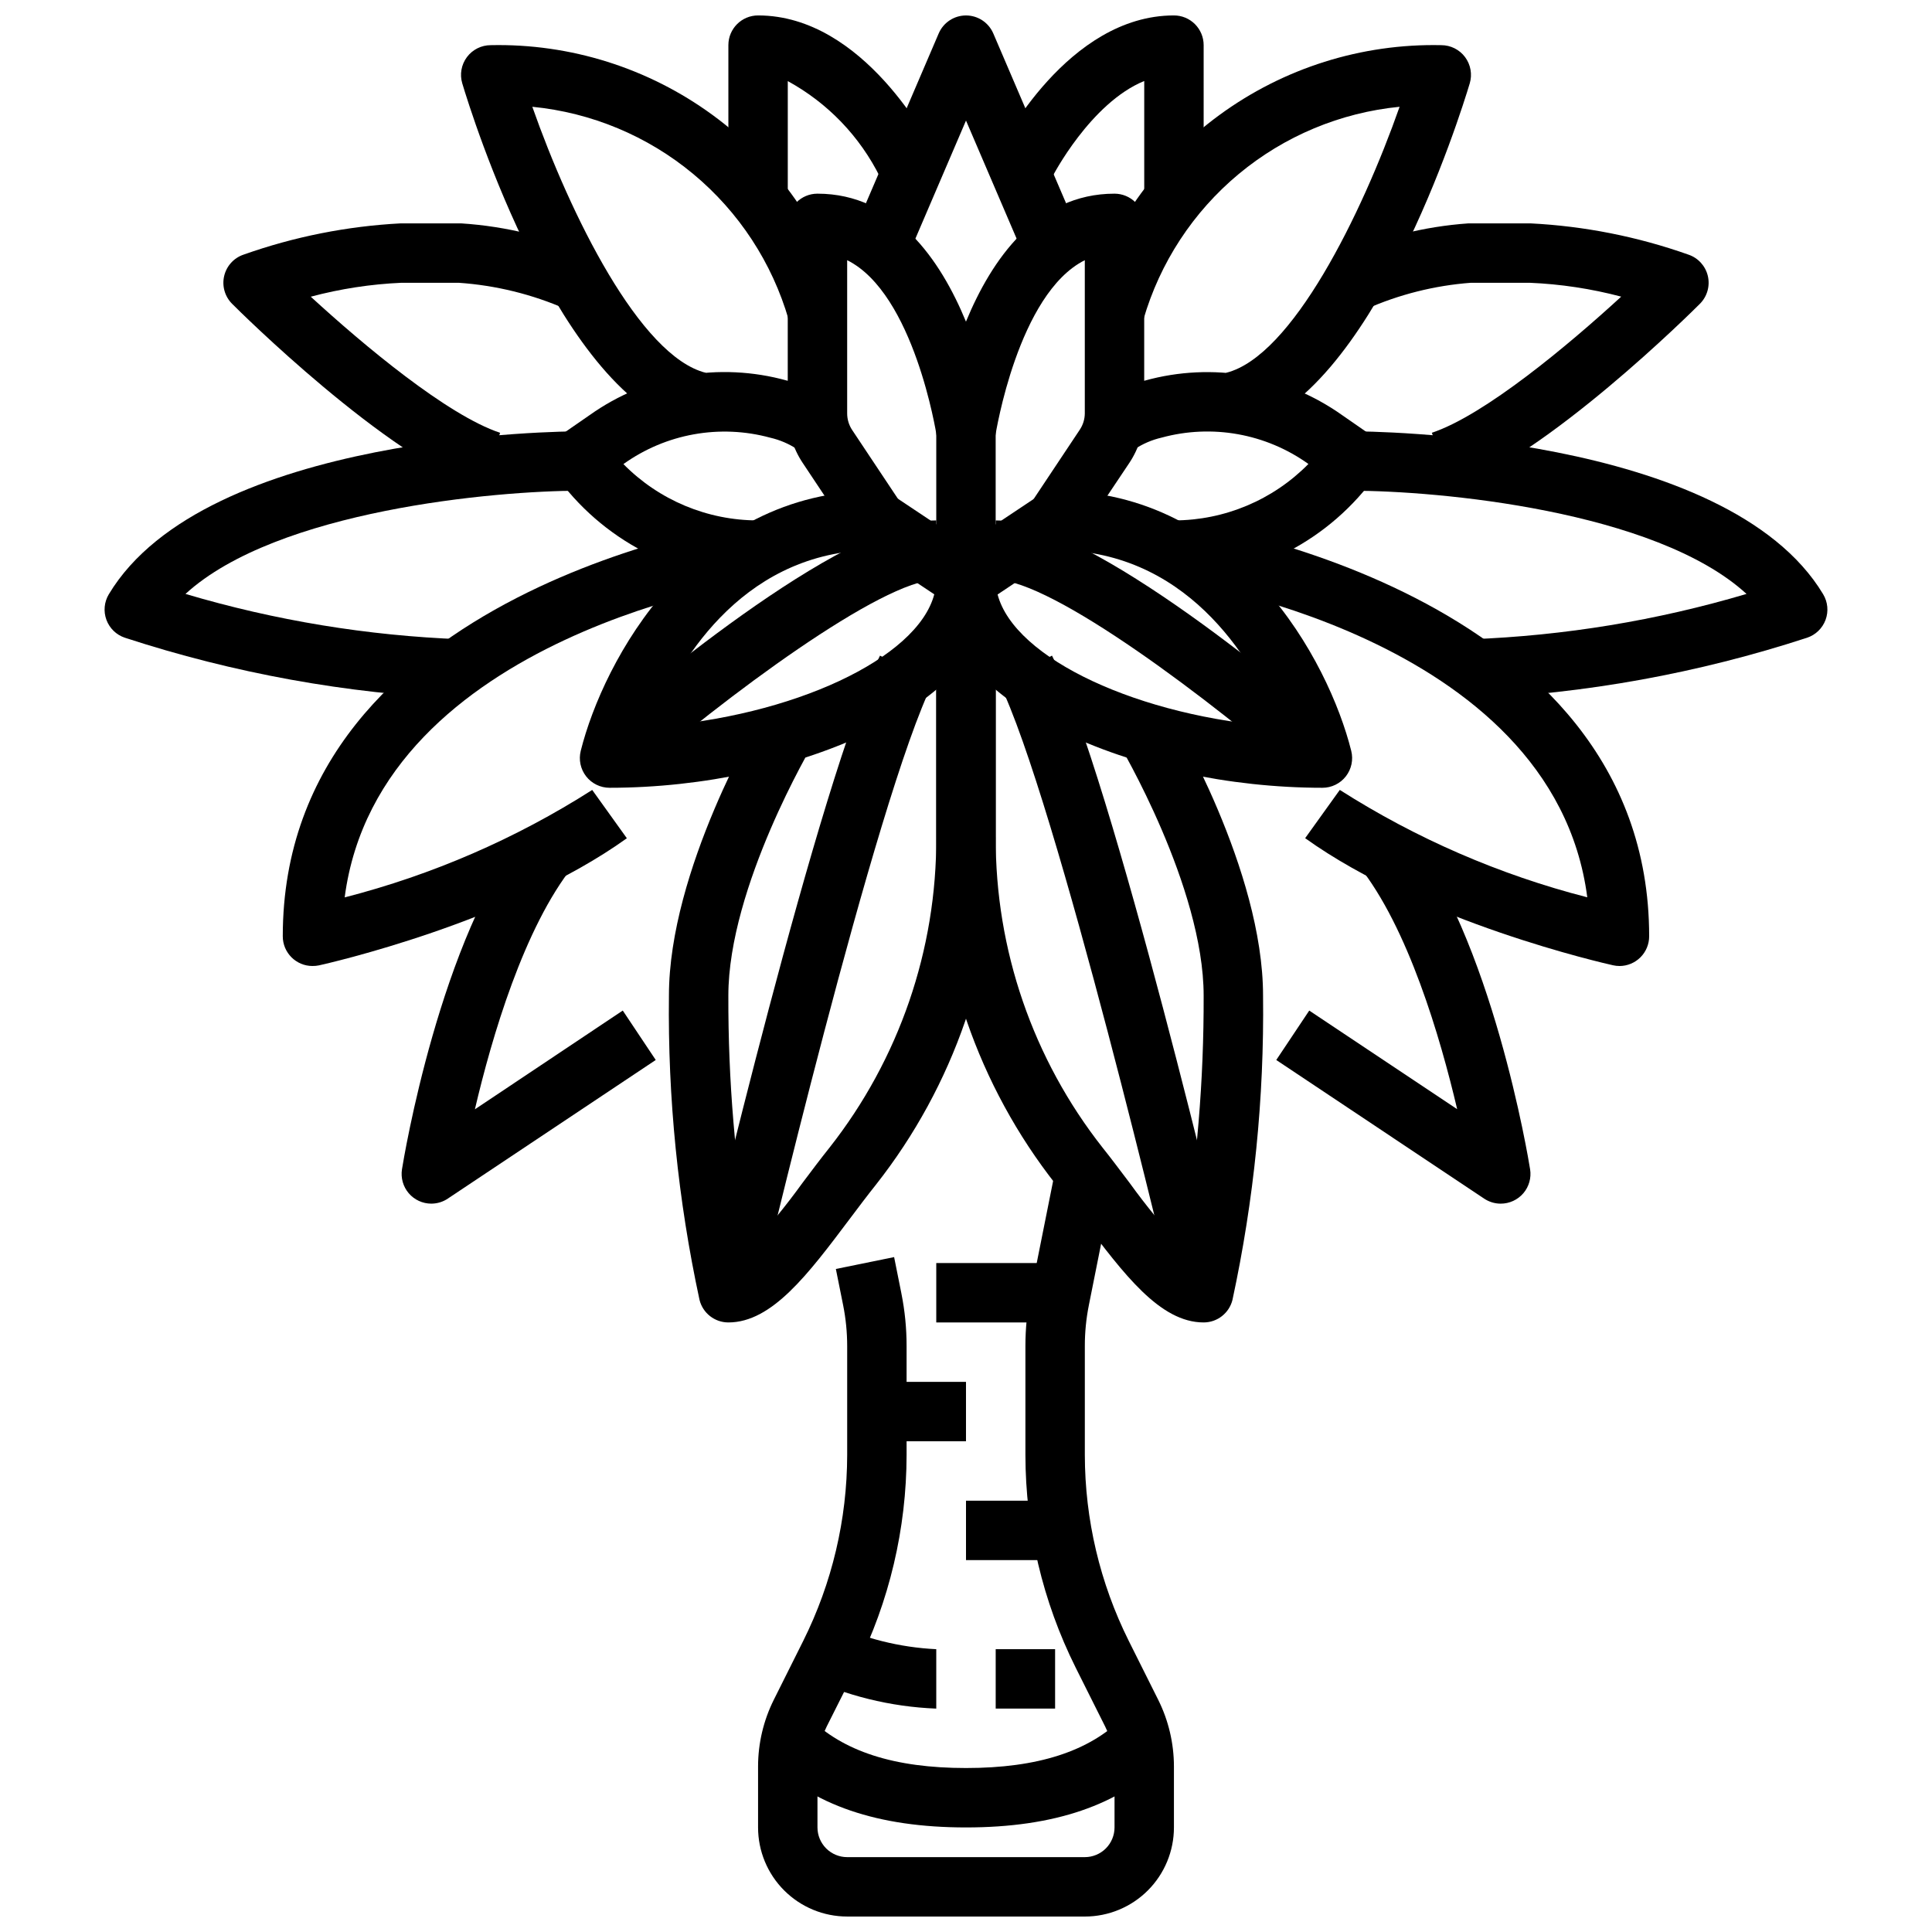 <?xml version="1.0" encoding="UTF-8"?>
<!-- The Best Svg Icon site in the world: iconSvg.co, Visit us! https://iconsvg.co -->
<svg width="800px" height="800px" version="1.1" viewBox="144 144 512 512" xmlns="http://www.w3.org/2000/svg">
 <defs>
  <clipPath id="d">
   <path d="m369 148.09h62v66.906h-62z"/>
  </clipPath>
  <clipPath id="c">
   <path d="m408 148.09h55v47.906h-55z"/>
  </clipPath>
  <clipPath id="b">
   <path d="m337 148.09h55v47.906h-55z"/>
  </clipPath>
  <clipPath id="a">
   <path d="m344 453h112v198.9h-112z"/>
  </clipPath>
 </defs>
 <path d="m305.54 352.77c-2.426 0-4.715-1.117-6.207-3.027-1.492-1.914-2.019-4.406-1.43-6.758 5.961-23.836 30.039-68.934 78.484-68.934 1.555 0 3.074 0.461 4.367 1.32l23.617 15.742v0.004c2.188 1.461 3.504 3.918 3.504 6.551 0 32.957-52.918 55.102-102.34 55.102zm68.488-62.977c-34.344 1.273-50.918 30.699-57.426 46.801 37.344-2.621 70.52-18.035 74.988-35.094z"/>
 <path d="m310.71 350.81-10.359-11.809c10.887-9.562 66.477-57.086 91.77-57.086v15.742c-14.254 0.004-56.18 31.09-81.41 53.152z"/>
 <path d="m494.46 352.77c-49.422 0-102.34-22.145-102.34-55.105v0.004c0-2.633 1.316-5.09 3.504-6.551l23.617-15.742v-0.004c1.293-0.859 2.812-1.32 4.367-1.32 48.445 0 72.523 45.098 78.484 68.934 0.59 2.352 0.062 4.844-1.43 6.758-1.492 1.91-3.781 3.027-6.207 3.027zm-86.086-51.23c4.473 17.059 37.645 32.473 74.988 35.094-6.512-16.074-23.082-45.523-57.465-46.801z"/>
 <path d="m489.28 350.81c-23.496-20.543-66.375-53.148-81.41-53.148v-15.746c25.293 0 80.887 47.523 91.773 57.055z"/>
 <path d="m455.1 297.66v-15.746c13.406-0.016 26.242-5.402 35.645-14.957-11.262-8.062-25.555-10.629-38.918-6.981-2.543 0.586-4.961 1.625-7.141 3.062l-11.02-11.273c3.938-3.406 8.66-5.777 13.742-6.906 17.902-4.965 37.086-1.609 52.242 9.133l7.086 4.914h-0.004c3.504 2.41 4.461 7.168 2.156 10.742-12.367 17.461-32.391 27.891-53.789 28.012z"/>
 <path d="m430.16 286.29-13.098-8.738 13.098-19.68v-0.004c0.848-1.27 1.309-2.762 1.324-4.289v-40.625c-17.734 8.863-23.617 46.043-23.695 46.445v-0.004c-0.555 3.883-3.875 6.762-7.793 6.762-3.922 0-7.242-2.879-7.793-6.762-0.062-0.434-5.961-37.613-23.695-46.445v40.629c0.004 1.555 0.461 3.074 1.32 4.371l13.098 19.68-13.098 8.738-13.098-19.68c-2.59-3.883-3.973-8.441-3.969-13.109v-50.379c0-4.348 3.523-7.875 7.871-7.875 20.578 0 32.605 17.508 39.359 33.914 6.758-16.406 18.785-33.914 39.363-33.914 2.086 0 4.09 0.832 5.566 2.309 1.477 1.477 2.305 3.477 2.305 5.566v50.383-0.004c0.012 4.656-1.355 9.215-3.938 13.094z"/>
 <path d="m344.89 297.66c-21.422-0.105-41.473-10.539-53.852-28.02-2.305-3.574-1.348-8.332 2.156-10.746l7.086-4.902c15.148-10.758 34.344-14.117 52.246-9.141 5.078 1.125 9.801 3.5 13.734 6.906l-5.66 5.512-5.328 5.793c-2.176-1.438-4.59-2.477-7.133-3.062-13.367-3.648-27.664-1.082-38.926 6.988 9.41 9.559 22.262 14.938 35.676 14.926z"/>
 <path d="m392.12 258.3h15.742v39.359h-15.742z"/>
 <path d="m462.98 494.46c-11.547 0-21.121-12.738-32.203-27.488-2.363-3.086-4.629-6.156-6.887-8.988h-0.004c-20.684-26.258-31.875-58.742-31.758-92.168v-60.281h15.742v60.285l0.004-0.004c-0.121 29.859 9.867 58.883 28.34 82.344 2.363 2.945 4.723 6.141 7.172 9.359 4.324 5.988 9.004 11.711 14.012 17.145 3.785-22.062 5.652-44.41 5.582-66.793 0-28.898-22.27-66.426-22.492-66.801l13.492-8.102c1.008 1.691 24.742 41.609 24.742 74.902 0.324 27.094-2.398 54.137-8.109 80.625-0.875 3.504-4.023 5.965-7.633 5.965z"/>
 <path d="m455.31 488.39c-0.309-1.324-31.488-133.28-46.609-163.6l14.09-7.039c15.973 31.945 46.555 161.53 47.855 167.03z"/>
 <path d="m337.02 494.46c-3.613 0-6.762-2.461-7.637-5.965-5.711-26.488-8.43-53.531-8.109-80.625 0-33.289 23.734-73.211 24.742-74.902l13.492 8.102c-0.219 0.375-22.488 37.902-22.488 66.801-0.07 22.391 1.809 44.742 5.613 66.809 5-5.441 9.676-11.168 14.004-17.16 2.418-3.219 4.816-6.414 7.172-9.359 18.461-23.465 28.441-52.484 28.312-82.344v-60.281h15.742v60.285l0.004-0.004c0.117 33.426-11.074 65.91-31.758 92.168-2.258 2.832-4.566 5.902-6.887 8.988-11.082 14.754-20.656 27.488-32.203 27.488z"/>
 <path d="m344.69 488.39-15.336-3.606c1.301-5.512 31.883-135.08 47.855-167.03l14.09 7.039c-15.164 30.328-46.305 162.27-46.609 163.59z"/>
 <g clip-path="url(#d)">
  <path d="m416.38 214.17-16.379-38.219-16.383 38.219-14.469-6.203 23.617-55.105c1.238-2.891 4.086-4.766 7.234-4.766s5.992 1.875 7.234 4.766l23.617 55.105z"/>
 </g>
 <path d="m573.18 400c-0.574 0-1.148-0.066-1.707-0.191-2.055-0.457-50.531-11.406-81.594-33.684l9.18-12.793h-0.004c20.227 12.895 42.363 22.5 65.59 28.465-9.09-69.848-109.55-84.062-110.59-84.207l2.078-15.602c1.254 0.168 124.91 17.719 124.91 110.14 0 2.09-0.828 4.09-2.305 5.566-1.477 1.477-3.481 2.309-5.566 2.309z"/>
 <path d="m541.7 462.98c-1.555 0-3.074-0.461-4.371-1.324l-55.105-36.746 8.738-13.098 39.203 26.129c-4.473-19.02-13.004-48.168-26.078-64.504l12.297-9.84c23.027 28.781 32.715 87.766 33.109 90.27v-0.004c0.363 2.277-0.289 4.606-1.789 6.359s-3.695 2.762-6.004 2.758z"/>
 <path d="m533.82 329.15v-15.742c24.75-0.934 49.285-4.969 73.027-12.012-24.223-22.191-82.027-27.348-104.52-27.348v-15.746c4.039 0 99.188 0.488 124.83 43.18h-0.004c1.23 2.047 1.469 4.543 0.641 6.785-0.832 2.242-2.633 3.984-4.898 4.738-28.82 9.414-58.789 14.848-89.078 16.145z"/>
 <path d="m528.44 273.64-4.977-14.957c13.941-4.644 36.062-23.121 50.176-36.07h0.004c-7.945-2.102-16.094-3.336-24.301-3.676h-15.516c-9.648 0.723-19.098 3.102-27.938 7.031l-7.125-14.043c10.859-4.945 22.516-7.902 34.414-8.73h16.391c14.277 0.715 28.375 3.504 41.848 8.273 2.59 0.859 4.547 3.004 5.176 5.66 0.625 2.652-0.168 5.445-2.098 7.375-1.629 1.66-40.988 40.77-66.055 49.137z"/>
 <path d="m472.75 258.07-3.809-15.273c17.445-4.359 35.93-41.957 45.965-70.5-15.668 1.539-30.512 7.742-42.617 17.805-12.105 10.062-20.918 23.523-25.293 38.645l-15.273-3.84c5.949-20.25 18.406-37.973 35.438-50.43 17.031-12.461 37.691-18.965 58.789-18.508 2.488 0 4.832 1.176 6.316 3.172 1.484 1.996 1.941 4.578 1.227 6.961-2.551 8.5-25.906 83.262-60.742 91.969z"/>
 <g clip-path="url(#c)">
  <path d="m462.98 195.32h-15.746v-29.855c-14.242 5.816-24.332 25.277-24.402 25.504l-14.172-7.039c0.789-1.461 18.289-35.84 46.445-35.84 2.09 0 4.09 0.828 5.566 2.305 1.477 1.477 2.309 3.481 2.309 5.566z"/>
 </g>
 <path d="m226.81 400c-4.348 0-7.871-3.527-7.871-7.875 0-92.418 123.66-109.97 124.91-110.14l2.086 15.602c-1.062 0.141-101.48 14.508-110.59 84.23 23.234-5.965 45.375-15.574 65.598-28.473l9.18 12.801c-31.062 22.285-79.508 33.234-81.602 33.691-0.562 0.117-1.137 0.168-1.711 0.16z"/>
 <path d="m258.3 462.98c-2.305-0.004-4.492-1.012-5.988-2.766-1.492-1.754-2.144-4.078-1.781-6.352 0.395-2.504 10.086-61.488 33.109-90.27l12.297 9.84c-13.09 16.359-21.617 45.492-26.086 64.551l39.188-26.176 8.738 13.098-55.105 36.738v0.004c-1.293 0.867-2.812 1.328-4.371 1.332z"/>
 <path d="m266.18 329.15c-30.293-1.297-60.262-6.731-89.082-16.145-2.266-0.754-4.066-2.496-4.894-4.738s-0.594-4.738 0.637-6.785c25.641-42.691 120.79-43.18 124.83-43.18v15.742c-22.492 0-80.293 5.188-104.51 27.348l-0.004 0.004c23.742 7.043 48.273 11.078 73.023 12.012z"/>
 <path d="m271.56 273.64c-25.066-8.367-64.426-47.477-66.055-49.137-1.93-1.93-2.723-4.723-2.094-7.375 0.625-2.656 2.582-4.801 5.172-5.66 13.402-4.746 27.422-7.535 41.621-8.273h15.973c12.113 0.777 23.992 3.734 35.059 8.73l-7.125 14.043h0.004c-9.051-3.977-18.723-6.356-28.586-7.031h-15.098c-8.133 0.355-16.207 1.594-24.074 3.691 14.105 12.949 36.211 31.426 50.176 36.07z"/>
 <path d="m327.25 258.07c-34.832-8.707-58.191-83.445-60.742-91.969-0.715-2.383-0.258-4.965 1.227-6.961 1.484-1.996 3.828-3.172 6.316-3.172 21.098-0.457 41.758 6.047 58.793 18.508 17.031 12.457 29.484 30.18 35.434 50.43l-15.273 3.824h0.004c-4.383-15.121-13.199-28.582-25.309-38.641-12.109-10.062-26.961-16.258-42.629-17.793 10.035 28.543 28.52 66.125 45.965 70.5z"/>
 <g clip-path="url(#b)">
  <path d="m352.77 195.32h-15.742v-39.359c0-4.348 3.523-7.871 7.871-7.871 28.16 0 45.656 34.379 46.445 35.84l-14.082 7.086c-5.348-10.82-13.898-19.734-24.492-25.52z"/>
 </g>
 <g clip-path="url(#a)">
  <path d="m431.49 651.9h-62.977c-6.266 0-12.273-2.488-16.699-6.918-4.43-4.426-6.918-10.434-6.918-16.695v-16.188c0.012-6.106 1.43-12.125 4.148-17.594l7.824-15.656c7.637-15.309 11.625-32.18 11.645-49.289v-28.863c-0.004-3.629-0.359-7.246-1.07-10.801l-1.93-9.605 15.438-3.148 1.93 9.629h-0.004c0.922 4.582 1.383 9.246 1.379 13.926v28.867-0.004c-0.023 19.551-4.574 38.832-13.297 56.324l-7.871 15.656v0.004c-1.617 3.281-2.457 6.894-2.449 10.555v16.188c0 2.086 0.832 4.09 2.309 5.566 1.477 1.473 3.477 2.305 5.566 2.305h62.977c2.086 0 4.09-0.832 5.566-2.305 1.473-1.477 2.305-3.481 2.305-5.566v-16.188c-0.004-3.664-0.855-7.281-2.488-10.562l-7.832-15.648v-0.004c-8.723-17.492-13.273-36.773-13.297-56.324v-28.863c0-4.668 0.461-9.32 1.379-13.895l6.652-33.277 15.43 3.086-6.644 33.25v0.004c-0.715 3.566-1.074 7.191-1.07 10.832v28.867-0.004c0.02 17.109 4.004 33.98 11.641 49.289l7.824 15.648c2.719 5.473 4.137 11.496 4.148 17.602v16.188c0 6.262-2.488 12.27-6.914 16.695-4.43 4.43-10.438 6.918-16.699 6.918z"/>
 </g>
 <path d="m400 628.29c-23.387 0-40.652-5.902-52.797-18.051l11.133-11.133c9.031 9.039 22.668 13.438 41.664 13.438s32.629-4.402 41.668-13.438l11.133 11.133c-12.152 12.145-29.414 18.051-52.801 18.051z"/>
 <path d="m392.12 596.8c-12.137-0.477-24.047-3.426-35.004-8.66l7.031-14.098h-0.004c8.773 4.156 18.281 6.543 27.977 7.012z"/>
 <path d="m400 541.7h23.617v15.742h-23.617z"/>
 <path d="m376.38 510.21h23.617v15.742h-23.617z"/>
 <path d="m392.12 478.72h31.488v15.742h-31.488z"/>
 <path d="m407.87 581.05h15.742v15.742h-15.742z"/>
</svg>